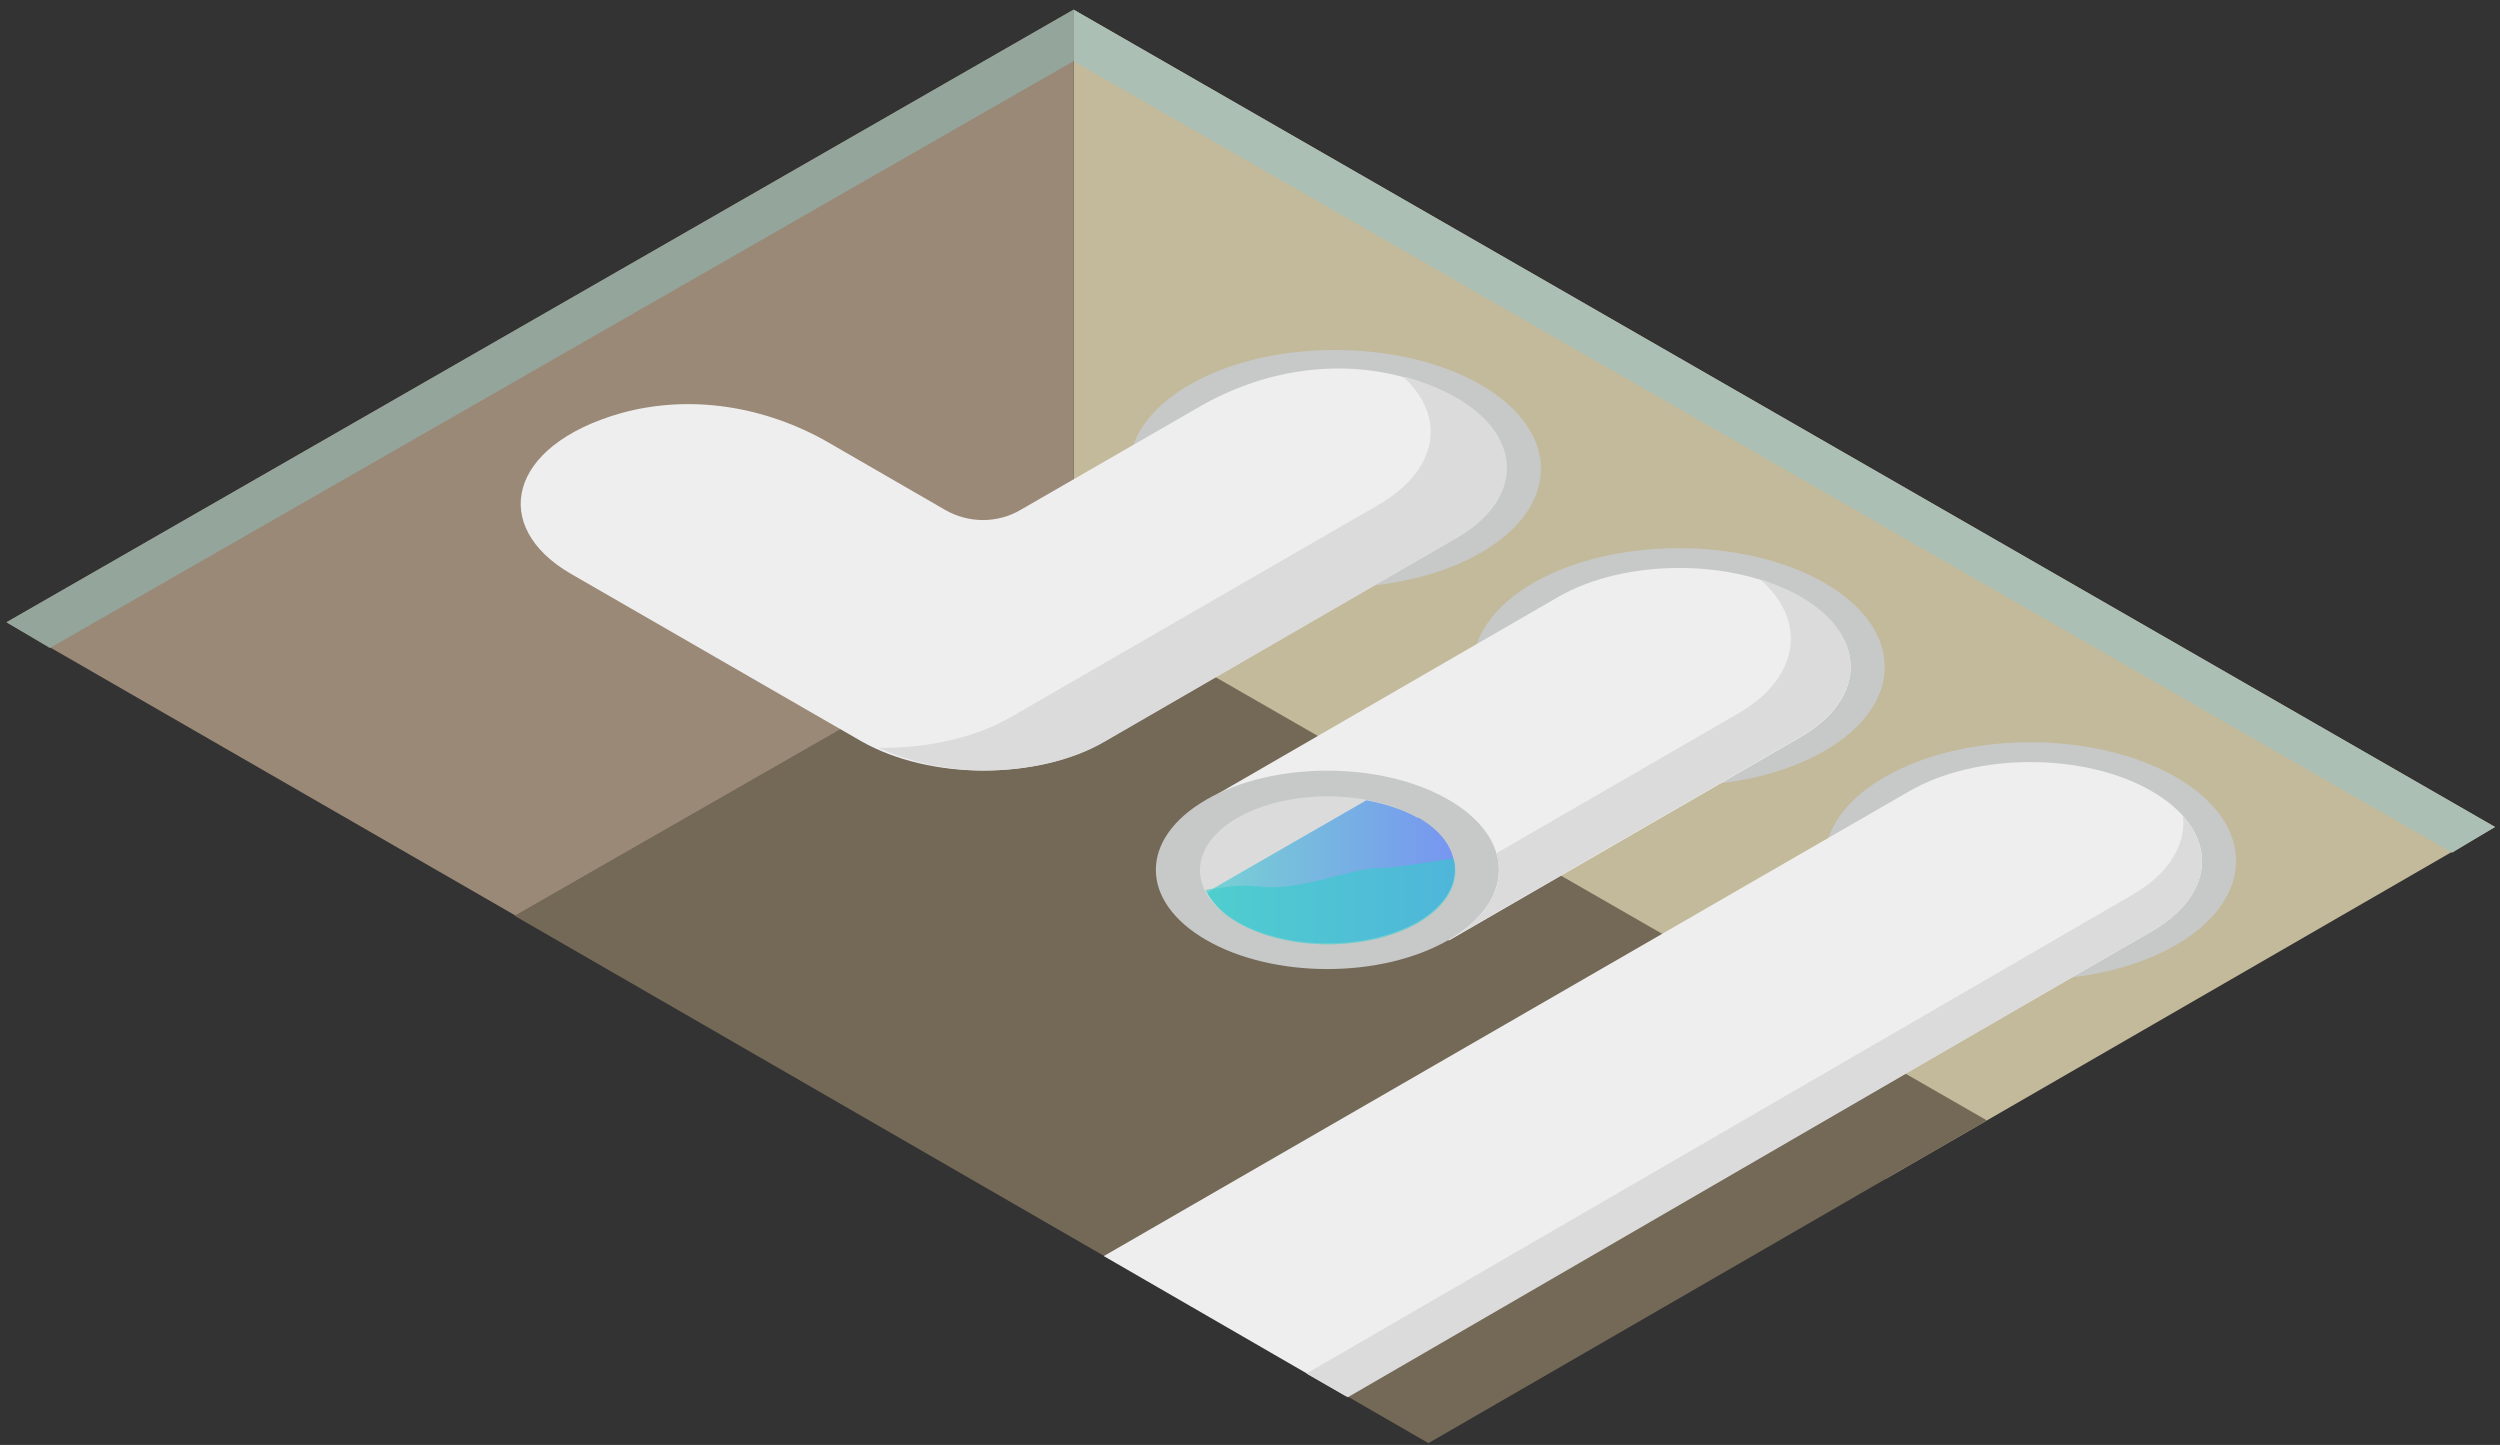 <svg width="218" height="126" viewBox="0 0 218 126" fill="none" xmlns="http://www.w3.org/2000/svg">
<rect x="0" y="0" width="218" height="126" fill="#333333" stroke="none"/>
<path d="M93.615 0.842V62.264L164.425 102.802L217.565 72.113L93.615 0.842Z" fill="#C3BA9B"/>
<path d="M0.565 54.262L93.615 0.842V62.264L53.749 84.908L0.565 54.262Z" fill="#9B8978"/>
<path d="M213.829 74.355L93.615 5.327V0.842L217.565 72.113L213.829 74.355Z" fill="#ACBFB4"/>
<path d="M4.345 56.505L93.615 5.327V0.842L0.565 54.262L4.345 56.505Z" fill="#94A59C"/>
<path d="M93.615 51.933L173.259 97.703L124.559 125.842L44.87 79.852L93.615 51.933Z" fill="#746957"/>
<path d="M159.106 50.834C166.095 54.879 166.095 61.43 159.106 65.475C152.118 69.52 140.734 69.52 133.701 65.475C126.668 61.43 126.712 54.879 133.701 50.834C140.69 46.789 152.074 46.789 159.106 50.834Z" fill="#C7C8C8"/>
<path d="M129.13 33.554C136.119 37.599 136.119 44.15 129.13 48.195C122.141 52.24 110.757 52.24 103.725 48.195C96.692 44.15 96.736 37.599 103.725 33.554C110.713 29.509 122.097 29.509 129.13 33.554Z" fill="#C7C8C8"/>
<path d="M189.742 67.761C196.731 71.806 196.731 78.358 189.742 82.403C182.753 86.448 171.369 86.448 164.337 82.403C157.348 78.358 157.348 71.806 164.337 67.761C171.325 63.716 182.71 63.716 189.742 67.761Z" fill="#C7C8C8"/>
<path d="M135.855 52.065L105.219 69.783L126.361 82.006L156.996 64.287C162.842 60.902 162.842 55.45 156.996 52.065C151.151 48.679 141.7 48.679 135.855 52.065Z" fill="#EEEEEE"/>
<path d="M126.316 69.739C132.162 73.125 132.162 78.577 126.316 81.962C120.47 85.348 111.021 85.348 105.175 81.962C99.329 78.577 99.329 73.125 105.175 69.739C111.021 66.354 120.47 66.354 126.316 69.739Z" fill="#C7C8C8"/>
<path d="M123.635 71.322C127.986 73.828 127.986 77.917 123.635 80.423C119.284 82.929 112.251 82.929 107.9 80.423C103.549 77.917 103.549 73.828 107.9 71.322C112.251 68.816 119.284 68.816 123.635 71.322Z" fill="#DBDBDB"/>
<path opacity="0.6" d="M123.635 71.322C122.316 70.575 120.778 70.091 119.152 69.783L105.79 77.478C105.57 77.522 105.351 77.565 105.131 77.609C105.131 77.653 105.175 77.741 105.219 77.785C105.746 78.709 106.581 79.632 107.9 80.379C112.251 82.885 119.284 82.885 123.635 80.379C126.272 78.841 127.283 76.73 126.712 74.751C126.36 73.477 125.349 72.245 123.635 71.278V71.322Z" fill="url(#paint0_linear_5_14193)"/>
<path opacity="0.6" d="M120.163 75.675C117.526 75.807 113.262 77.742 109.79 77.302C108.339 77.126 106.933 77.302 105.834 77.522L105.263 77.874C105.79 78.797 106.625 79.72 107.944 80.468C112.295 82.974 119.328 82.974 123.679 80.468C126.316 78.929 127.327 76.818 126.756 74.84C124.074 75.279 121.393 75.675 120.207 75.719L120.163 75.675Z" fill="url(#paint1_linear_5_14193)"/>
<path d="M166.491 68.992L96.252 109.53L117.394 121.753L187.632 81.215C193.478 77.83 193.478 72.378 187.632 68.992C181.786 65.607 172.336 65.607 166.491 68.992Z" fill="#EEEEEE"/>
<path d="M122.581 32.939C116.515 31.224 110.01 32.324 104.56 35.489L89 44.459C86.978 45.646 84.473 45.646 82.407 44.459L72.21 38.567C66.759 35.445 60.254 34.346 54.189 36.017C44.211 38.831 42.717 45.953 49.793 50.042L75.111 64.64C78.055 66.31 81.879 67.19 85.704 67.19C89.528 67.19 93.395 66.354 96.296 64.64L126.932 46.921C134.009 42.832 132.514 35.709 122.537 32.895L122.581 32.939Z" fill="#EEEEEE"/>
<path d="M151.634 62.177L130.492 74.4C131.284 77.082 129.921 79.896 126.361 81.962L156.997 64.243C162.842 60.858 162.842 55.406 156.997 52.02C155.986 51.449 154.667 50.877 153.48 50.525C157.568 54.043 156.997 59.055 151.634 62.177Z" fill="#DBDBDB"/>
<path d="M190.358 71.147C190.621 73.654 189.171 76.204 185.83 78.094L113.922 119.775L117.526 121.842L187.676 81.172C192.379 78.446 193.215 74.401 190.358 71.147Z" fill="#DBDBDB"/>
<path d="M120.207 44.018L88.077 62.573C85 64.331 80.956 65.211 76.957 65.211C76.825 65.211 76.737 65.211 76.605 65.211C79.33 66.442 82.495 67.189 85.791 67.189C89.615 67.189 93.483 66.354 96.384 64.639L127.02 46.92C134.097 42.831 132.602 35.708 122.625 32.895C122.537 32.895 122.493 32.895 122.405 32.895C126.141 36.368 125.438 40.984 120.207 44.018Z" fill="#DBDBDB"/>
<defs>
<linearGradient id="paint0_linear_5_14193" x1="105.131" y1="76.027" x2="126.843" y2="76.027" gradientUnits="userSpaceOnUse">
<stop stop-color="#33CCCC"/>
<stop offset="1" stop-color="#3466FF"/>
</linearGradient>
<linearGradient id="paint1_linear_5_14193" x1="105.219" y1="78.533" x2="-445.067" y2="78.533" gradientUnits="userSpaceOnUse">
<stop stop-color="#33CCCC"/>
<stop offset="1" stop-color="#3466FF"/>
</linearGradient>
</defs>
</svg>
